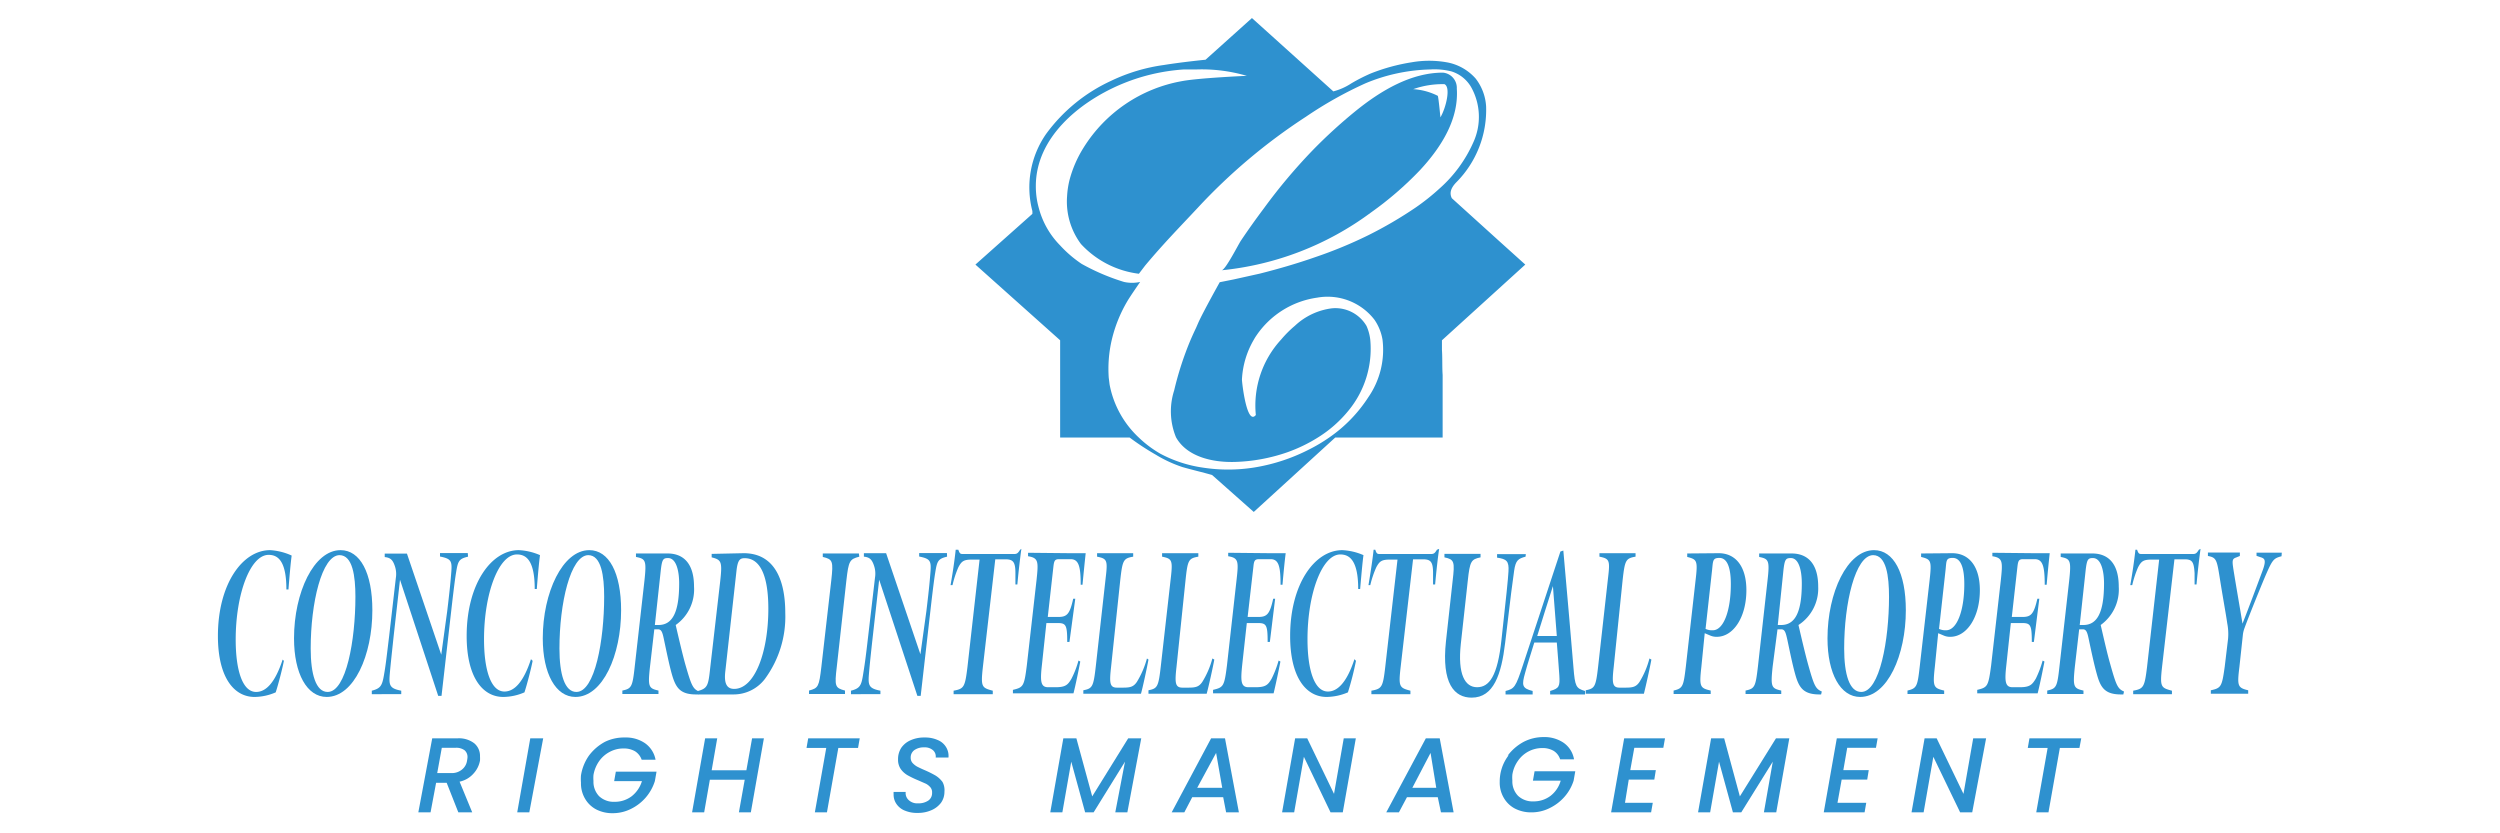<svg xmlns="http://www.w3.org/2000/svg" id="Layer_1" data-name="Layer 1" viewBox="0 0 180 60"><defs><style>.cls-1{fill:#2e91cf;}</style></defs><path class="cls-1" d="M102.24,12.25c1.58-1.7,2.8-3.71,2.65-5.87a1.1,1.1,0,0,0-1-1.15c-2.28,0-4.45,1.27-6.33,2.8a36.28,36.28,0,0,0-3,2.74A39.88,39.88,0,0,0,91,15c-.57.76-1.12,1.53-1.65,2.32-.19.28-1.11,2.11-1.39,2.14A21.64,21.64,0,0,0,98.71,15.3,24.15,24.15,0,0,0,102.24,12.25ZM104,6.06c.48.22.1,1.73-.29,2.39,0,0-.14-1.48-.19-1.55a4.52,4.52,0,0,0-1.77-.48A6.32,6.32,0,0,1,104,6.06Z"></path><path class="cls-1" d="M103.82,25.19V24.5h0l6-5.45-1.92-1.73-3.37-3.05c-.16-.33-.12-.69.33-1.15A7.39,7.39,0,0,0,107,7.66a3.61,3.61,0,0,0-.75-2,3.61,3.61,0,0,0-2.12-1.18,7.26,7.26,0,0,0-2.46,0,13.75,13.75,0,0,0-3,.82A12.87,12.87,0,0,0,97.3,6,4.38,4.38,0,0,1,96,6.58L90.14,1.3l-3.34,3s-1.64.16-3,.38A12.79,12.79,0,0,0,80,5.82a12,12,0,0,0-4.67,3.81,6.74,6.74,0,0,0-1,5.56,1.6,1.6,0,0,1,0,.21l-4.1,3.65,6.1,5.45v7h5a18.24,18.24,0,0,0,1.89,1.24,9.28,9.28,0,0,0,1.92.89c.69.2,1.44.37,2.13.57l3,2.66,4.49-4.1,1.38-1.26h7.73v-.38c0-1.12,0-2.27,0-3.42V27C103.83,26.41,103.86,25.8,103.82,25.19Zm-5.3,3.41a10.32,10.32,0,0,1-2.83,2.91,11.77,11.77,0,0,1-1.45.86,13.25,13.25,0,0,1-4,1.3,11.88,11.88,0,0,1-3.62,0,9.28,9.28,0,0,1-3.07-1A8,8,0,0,1,82,31.51a7,7,0,0,1-2.11-3.83l-.06-.48a9.18,9.18,0,0,1,.21-2.7,10,10,0,0,1,1.12-2.8c.17-.3.93-1.4.93-1.4a2.7,2.7,0,0,1-1.16,0A15.5,15.5,0,0,1,77.88,19a8.58,8.58,0,0,1-1.56-1.34A6,6,0,0,1,74.8,15a5.77,5.77,0,0,1-.22-1.6c0-3.48,3.09-6,6-7.27A14,14,0,0,1,85.25,5l.92,0a11.54,11.54,0,0,1,3.6.46s-3.44.15-4.66.38A10.51,10.51,0,0,0,78,10.66a8.4,8.4,0,0,0-1,2.32,6.25,6.25,0,0,0-.17,1.15,5.11,5.11,0,0,0,1,3.44A6.81,6.81,0,0,0,82,19.71l.45-.59c1.33-1.59,2.5-2.78,3.78-4.15a41.38,41.38,0,0,1,7.79-6.56A28.37,28.37,0,0,1,98.31,6,12.85,12.85,0,0,1,103,5a5,5,0,0,1,1.5.14,2.49,2.49,0,0,1,1.42,1.13,4.39,4.39,0,0,1,.15,4,9.63,9.63,0,0,1-2.42,3.3,15.89,15.89,0,0,1-1.72,1.37,29.32,29.32,0,0,1-3.42,2,31.62,31.62,0,0,1-3.8,1.57c-1.31.46-2.66.85-4,1.19l-1.89.42-1,.2s-1.19,2.13-1.54,2.91l-.17.39c-.14.29-.27.58-.4.88a23,23,0,0,0-1.17,3.61,4.92,4.92,0,0,0,.13,3.37s0,0,0,0c.78,1.4,2.61,1.82,4.21,1.78a12.56,12.56,0,0,0,3.79-.69,11.13,11.13,0,0,0,2.25-1.09,8.83,8.83,0,0,0,2.19-1.94,7,7,0,0,0,1.55-5.07h0a3.38,3.38,0,0,0-.27-1,2.6,2.6,0,0,0-2.5-1.27,4.75,4.75,0,0,0-2.65,1.25,8.19,8.19,0,0,0-1,1,7,7,0,0,0-1.82,5.43c-.65.8-1-2.34-1-2.56a6.28,6.28,0,0,1,.86-2.87,3.45,3.45,0,0,1,.2-.32,6.36,6.36,0,0,1,4.36-2.7,4.26,4.26,0,0,1,4.12,1.59,3.58,3.58,0,0,1,.58,1.43A6,6,0,0,1,98.52,28.6Z"></path><path class="cls-1" d="M20.44,47.58c-.12.62-.42,1.76-.59,2.27a3.9,3.9,0,0,1-1.52.33c-1.5,0-2.64-1.43-2.64-4.39,0-3.71,1.75-6.18,3.76-6.18A4.35,4.35,0,0,1,21,40c-.07.5-.17,1.63-.23,2.44l-.15,0c0-2.07-.62-2.49-1.28-2.49-1.32,0-2.37,2.82-2.37,6.1,0,2.21.49,3.77,1.47,3.77.71,0,1.37-.67,1.91-2.33Z"></path><path class="cls-1" d="M26.81,43.94c0,3.23-1.32,6.24-3.29,6.24-1.41,0-2.35-1.67-2.35-4.22,0-3.3,1.43-6.35,3.35-6.35C25.93,39.61,26.81,41.24,26.81,43.94Zm-4.44,2.75c0,1.87.38,3.13,1.22,3.13,1.34,0,2-3.74,2-6.85,0-1.49-.2-3-1.15-3C23.17,40,22.37,43.41,22.37,46.69Z"></path><path class="cls-1" d="M33.7,40.08c-.65.15-.73.31-.86,1.13-.06.35-.15,1-.35,2.76l-.7,6.13h-.24L28.8,41.74l-.45,4c-.19,1.79-.24,2.24-.29,2.83-.06.78,0,1,.83,1.16l0,.25H26.77l0-.25c.62-.16.74-.35.87-1.09s.17-1.11.38-2.85l.48-4.17a1.78,1.78,0,0,0-.07-.86c-.15-.45-.32-.61-.73-.65l0-.25h1.6l2.47,7.28L32.2,44c.21-1.75.24-2.16.29-2.77.07-.84,0-1-.81-1.16l0-.25h2Z"></path><path class="cls-1" d="M38.35,47.58c-.12.62-.42,1.76-.59,2.27a3.9,3.9,0,0,1-1.52.33c-1.5,0-2.64-1.43-2.64-4.39,0-3.71,1.75-6.18,3.76-6.18a4.35,4.35,0,0,1,1.52.36c-.07.5-.17,1.63-.23,2.44l-.15,0c0-2.07-.62-2.49-1.28-2.49-1.32,0-2.37,2.82-2.37,6.1,0,2.21.49,3.77,1.47,3.77.71,0,1.37-.67,1.91-2.33Z"></path><path class="cls-1" d="M44.72,43.94c0,3.23-1.32,6.24-3.29,6.24-1.41,0-2.35-1.67-2.35-4.22,0-3.3,1.43-6.35,3.35-6.35C43.84,39.61,44.72,41.24,44.72,43.94Zm-4.44,2.75c0,1.87.38,3.13,1.22,3.13,1.34,0,2-3.74,2-6.85,0-1.49-.2-3-1.15-3C41.08,40,40.28,43.41,40.28,46.69Z"></path><path class="cls-1" d="M50.28,50h-.16c-1.16,0-1.47-.49-1.75-1.47-.19-.68-.36-1.52-.56-2.46-.11-.54-.18-.76-.44-.76h-.26L46.8,48c-.16,1.45-.1,1.56.61,1.72l0,.25H44.81l0-.25c.67-.14.73-.28.89-1.72l.7-6.19c.16-1.48.08-1.57-.61-1.71l0-.25h2.28c1,0,1.9.57,1.9,2.39A3.13,3.13,0,0,1,48.65,45c.29,1.26.5,2.13.68,2.79.45,1.57.55,1.8,1,2Zm-2.87-5c1,0,1.49-.9,1.49-3,0-.86-.2-1.82-.8-1.82-.35,0-.43.09-.52.85L47.15,45Z"></path><path class="cls-1" d="M53.54,39.83c2.08,0,3,1.69,3,4.31a7.55,7.55,0,0,1-1.48,4.76A2.83,2.83,0,0,1,52.8,50H50.26l0-.25c.68-.19.74-.39.87-1.62l.72-6.24c.16-1.44.11-1.58-.61-1.76l0-.25Zm-1.32,8.53c-.1.88.13,1.24.64,1.24,1.48,0,2.46-2.64,2.46-5.77,0-2.55-.67-3.64-1.7-3.64-.32,0-.5.09-.59.88Z"></path><path class="cls-1" d="M61.87,40.08c-.7.18-.77.31-.93,1.71L60.25,48c-.17,1.42-.13,1.53.59,1.72l0,.25H58.25l0-.25c.67-.18.72-.27.89-1.72l.71-6.19c.16-1.42.11-1.54-.61-1.71l0-.25h2.6Z"></path><path class="cls-1" d="M68.19,40.08c-.64.15-.72.31-.85,1.13-.06.35-.15,1-.35,2.76l-.7,6.13h-.24L63.3,41.74l-.45,4c-.2,1.79-.24,2.24-.29,2.83-.06.78,0,1,.83,1.16l0,.25H61.27l0-.25c.62-.16.74-.35.86-1.09s.18-1.11.38-2.85L63,41.59a1.78,1.78,0,0,0-.07-.86c-.15-.45-.32-.61-.73-.65l0-.25h1.6l2.47,7.28L66.7,44c.21-1.75.24-2.16.29-2.77.07-.84,0-1-.81-1.16l0-.25h2Z"></path><path class="cls-1" d="M73.54,39.52c-.07.48-.21,1.65-.29,2.56l-.14,0c0-.28,0-.59,0-.81,0-.82-.17-1-.73-1h-.72L70.77,48c-.16,1.45-.1,1.52.71,1.73l0,.25H68.66l0-.25c.75-.14.82-.25,1-1.73l.87-7.71H70c-.6,0-.76.1-1,.56a7.31,7.31,0,0,0-.42,1.28l-.14,0c.14-.78.29-1.78.37-2.55H69c.11.32.16.31.41.31H73c.23,0,.29-.06.45-.31Z"></path><path class="cls-1" d="M77,39.83c.46,0,.85,0,1.17,0-.06.53-.16,1.54-.23,2.27l-.13,0c0-1.34-.15-1.84-.73-1.84h-.82c-.3,0-.36.1-.41.5l-.41,3.66h.77c.62,0,.82-.22,1.06-1.31h.15L77,46.22h-.16c0-1.22-.09-1.36-.69-1.36h-.81l-.32,3c-.13,1.15-.11,1.62.44,1.62H76c.72,0,.89-.17,1.15-.62a6.57,6.57,0,0,0,.5-1.3l.13.07c-.1.54-.35,1.76-.49,2.29H72.93l0-.25c.75-.18.81-.25,1-1.75l.7-6.15c.14-1.33.15-1.6-.61-1.72l0-.25Z"></path><path class="cls-1" d="M82.69,47.49c-.1.56-.41,2-.54,2.46H78l0-.25c.66-.13.73-.25.9-1.75l.72-6.44c.14-1.18.07-1.29-.63-1.43l0-.25h2.6l0,.25c-.71.12-.77.26-.93,1.68L80,48c-.13,1.15-.11,1.51.42,1.51h.44c.52,0,.76-.06,1-.42a6.46,6.46,0,0,0,.72-1.68Z"></path><path class="cls-1" d="M87.43,47.49c-.1.56-.42,2-.55,2.46H82.69l0-.25c.65-.13.72-.25.89-1.75l.73-6.44c.13-1.18.06-1.29-.64-1.43l0-.25h2.61l0,.25c-.71.12-.77.26-.92,1.68L84.71,48c-.13,1.15-.11,1.51.43,1.51h.43c.52,0,.76-.06,1-.42a6.14,6.14,0,0,0,.72-1.68Z"></path><path class="cls-1" d="M91.4,39.83c.46,0,.85,0,1.17,0-.07.53-.17,1.54-.23,2.27l-.14,0c0-1.34-.14-1.84-.72-1.84h-.82c-.3,0-.37.1-.41.5l-.42,3.66h.78c.62,0,.82-.22,1.06-1.31h.14l-.38,3.11h-.16c0-1.22-.09-1.36-.7-1.36h-.8l-.33,3c-.12,1.15-.11,1.62.45,1.62h.51c.73,0,.9-.17,1.16-.62a7.26,7.26,0,0,0,.5-1.3l.13.07c-.1.54-.36,1.76-.49,2.29H87.34l0-.25c.75-.18.81-.25,1-1.75l.69-6.15c.15-1.33.16-1.6-.6-1.72l0-.25Z"></path><path class="cls-1" d="M97.63,47.58a21.43,21.43,0,0,1-.58,2.27,4,4,0,0,1-1.53.33c-1.5,0-2.63-1.43-2.63-4.39,0-3.71,1.75-6.18,3.76-6.18a4.35,4.35,0,0,1,1.52.36c-.07.5-.17,1.63-.24,2.44l-.14,0c0-2.07-.63-2.49-1.29-2.49-1.31,0-2.36,2.82-2.36,6.1,0,2.21.49,3.77,1.47,3.77.7,0,1.37-.67,1.91-2.33Z"></path><path class="cls-1" d="M103.62,39.52c-.08.48-.21,1.65-.29,2.56l-.15,0c0-.28,0-.59,0-.81,0-.82-.17-1-.73-1h-.71L100.85,48c-.17,1.45-.1,1.52.7,1.73l0,.25H98.74l0-.25c.76-.14.83-.25,1-1.73l.88-7.71h-.53c-.59,0-.76.1-1,.56a7.18,7.18,0,0,0-.43,1.28l-.13,0c.13-.78.29-1.78.37-2.55h.12c.1.32.16.31.4.31h3.6c.22,0,.29-.06.44-.31Z"></path><path class="cls-1" d="M109.84,40.08c-.52.14-.71.25-.82,1s-.24,1.74-.65,5.21c-.27,2.26-.82,3.94-2.41,3.94-1.24,0-2.18-1-1.85-4.06l.48-4.35c.16-1.38.13-1.54-.59-1.69l0-.25h2.6l0,.25c-.67.14-.77.26-.92,1.69l-.5,4.53c-.24,2.21.3,3.13,1.17,3.13s1.48-.78,1.76-3.45c.35-3.16.47-4.33.5-4.88.05-.76-.14-.9-.82-1l0-.25h2.07Z"></path><path class="cls-1" d="M114.12,50h-2.51l0-.25c.66-.19.71-.33.66-1.14s-.11-1.4-.18-2.35h-1.62c-.23.76-.48,1.51-.66,2.18-.25.89-.24,1.12.54,1.31l0,.25H108.4l0-.25c.64-.16.73-.28,1.25-1.86l2.7-8.18.21-.07c.34,3.93.55,6.17.73,8.43.11,1.35.18,1.49.83,1.68Zm-2.31-7.8h0c-.38,1.16-.74,2.36-1.13,3.59h1.41Z"></path><path class="cls-1" d="M118.9,47.49c-.1.56-.42,2-.54,2.46h-4.19l0-.25c.66-.13.73-.25.9-1.75l.72-6.44c.14-1.18.07-1.29-.63-1.43l0-.25h2.6l0,.25c-.71.12-.77.26-.93,1.68L116.19,48c-.13,1.15-.11,1.51.42,1.51h.44c.52,0,.76-.06,1-.42a6.16,6.16,0,0,0,.71-1.68Z"></path><path class="cls-1" d="M123.74,39.83c1.26,0,2,1,2,2.66,0,1.95-.94,3.36-2.13,3.36a1.11,1.11,0,0,1-.47-.09l-.4-.17L122.5,48c-.16,1.44-.11,1.54.67,1.72l0,.25H120.5l0-.25c.67-.16.71-.3.88-1.72l.7-6.21c.17-1.43.11-1.51-.6-1.69l0-.25Zm-.94,5.45a1.09,1.09,0,0,0,.52.1c.77,0,1.3-1.38,1.3-3.33,0-1.34-.33-1.88-.82-1.88s-.46.2-.53.87Z"></path><path class="cls-1" d="M131.12,50H131c-1.16,0-1.48-.49-1.75-1.47-.19-.68-.36-1.52-.56-2.46-.12-.54-.18-.76-.45-.76h-.26L127.63,48c-.15,1.45-.1,1.56.62,1.72l0,.25h-2.57l0-.25c.67-.14.72-.28.89-1.72l.69-6.19c.17-1.48.08-1.57-.6-1.71l0-.25H129c1,0,1.91.57,1.91,2.39A3.13,3.13,0,0,1,129.49,45c.29,1.26.5,2.13.68,2.79.44,1.57.54,1.8,1,2Zm-2.88-5c1,0,1.49-.9,1.49-3,0-.86-.19-1.82-.79-1.82-.36,0-.44.09-.53.85L128,45Z"></path><path class="cls-1" d="M137.22,43.94c0,3.23-1.32,6.24-3.29,6.24-1.41,0-2.35-1.67-2.35-4.22,0-3.3,1.43-6.35,3.35-6.35C136.34,39.61,137.22,41.24,137.22,43.94Zm-4.44,2.75c0,1.87.38,3.13,1.23,3.13,1.33,0,2-3.74,2-6.85,0-1.49-.19-3-1.15-3C133.58,40,132.78,43.41,132.78,46.69Z"></path><path class="cls-1" d="M140.55,39.83c1.26,0,2,1,2,2.66,0,1.95-.94,3.36-2.13,3.36a1.11,1.11,0,0,1-.47-.09l-.4-.17L139.31,48c-.16,1.44-.11,1.54.67,1.72l0,.25h-2.64l0-.25c.67-.16.72-.3.88-1.72l.71-6.21c.16-1.43.11-1.51-.61-1.69l0-.25Zm-.94,5.45a1.08,1.08,0,0,0,.51.1c.77,0,1.31-1.38,1.31-3.33,0-1.34-.33-1.88-.83-1.88s-.45.2-.52.87Z"></path><path class="cls-1" d="M146.41,39.83c.47,0,.85,0,1.17,0-.06.53-.16,1.54-.22,2.27l-.14,0c0-1.34-.15-1.84-.72-1.84h-.83c-.3,0-.36.1-.41.5l-.41,3.66h.78c.61,0,.81-.22,1.06-1.31h.14l-.39,3.11h-.15c0-1.22-.09-1.36-.7-1.36h-.81l-.32,3c-.13,1.15-.11,1.62.44,1.62h.52c.72,0,.89-.17,1.16-.62a7.37,7.37,0,0,0,.49-1.3l.13.07c-.1.54-.35,1.76-.49,2.29h-4.35l0-.25c.75-.18.8-.25,1-1.75l.7-6.15c.14-1.33.15-1.6-.61-1.72l0-.25Z"></path><path class="cls-1" d="M152.88,50h-.17c-1.16,0-1.47-.49-1.74-1.47-.19-.68-.37-1.52-.57-2.46-.11-.54-.18-.76-.44-.76h-.26L149.39,48c-.15,1.45-.1,1.56.62,1.72l0,.25H147.4l0-.25c.67-.14.72-.28.88-1.72l.7-6.19c.16-1.48.08-1.57-.61-1.71l0-.25h2.28c1,0,1.9.57,1.9,2.39A3.15,3.15,0,0,1,151.25,45c.29,1.26.49,2.13.68,2.79.44,1.57.54,1.8,1,2ZM150,45c1,0,1.49-.9,1.49-3,0-.86-.2-1.82-.8-1.82-.35,0-.43.09-.52.85L149.74,45Z"></path><path class="cls-1" d="M158.44,39.52c-.07.48-.21,1.65-.29,2.56l-.14,0c0-.28,0-.59,0-.81-.05-.82-.17-1-.73-1h-.72L155.67,48c-.16,1.45-.1,1.52.71,1.73l0,.25h-2.79l0-.25c.75-.14.82-.25,1-1.73l.87-7.71h-.52c-.6,0-.76.1-1,.56a7.31,7.31,0,0,0-.42,1.28l-.14,0c.14-.78.29-1.78.37-2.55h.12c.11.32.16.31.41.31h3.59c.23,0,.29-.06.45-.31Z"></path><path class="cls-1" d="M164.27,40.05c-.52.14-.63.21-1.05,1.16-.31.69-1.38,3.35-1.61,4a2,2,0,0,0-.12.47L161.24,48c-.17,1.38-.14,1.52.63,1.7l0,.25h-2.69l0-.25c.75-.16.8-.27,1-1.7l.24-2a4,4,0,0,0-.06-1.13c-.11-.77-.31-1.81-.56-3.4-.19-1.19-.25-1.33-.83-1.44l0-.25h2.3l0,.25-.27.11c-.29.1-.29.23-.19.88.19,1.19.44,2.6.65,3.88.44-1.11,1.12-2.94,1.44-3.8s.12-.9-.2-1l-.23-.08,0-.23h1.82Z"></path><path class="cls-1" d="M34.15,53.52a1.18,1.18,0,0,1,.41.94,2.44,2.44,0,0,1,0,.3,1.87,1.87,0,0,1-.47.94,1.84,1.84,0,0,1-1,.58L34,58.49h-1l-.84-2.13H31.4L31,58.49h-.88l1-5.33h1.83A1.8,1.8,0,0,1,34.15,53.52Zm-.49,1a.63.63,0,0,0-.21-.5,1,1,0,0,0-.64-.18h-1l-.33,1.82h1a1.13,1.13,0,0,0,.78-.25,1,1,0,0,0,.37-.66A1.79,1.79,0,0,0,33.66,54.53Z"></path><path class="cls-1" d="M39.11,53.16l-1,5.33h-.87l.94-5.33Z"></path><path class="cls-1" d="M42.4,54.41a3.5,3.5,0,0,1,1.16-1A3.13,3.13,0,0,1,45,53.1a2.42,2.42,0,0,1,1.44.41,1.87,1.87,0,0,1,.76,1.19h-1a1.18,1.18,0,0,0-.48-.61,1.57,1.57,0,0,0-.81-.2,2.06,2.06,0,0,0-1,.24,2.15,2.15,0,0,0-.77.67,2.45,2.45,0,0,0-.41,1,2.53,2.53,0,0,0,0,.43,1.49,1.49,0,0,0,.41,1.1,1.53,1.53,0,0,0,1.11.4,2,2,0,0,0,1.23-.4,2.18,2.18,0,0,0,.74-1.09h-2l.12-.68h2.93l-.12.68a3.33,3.33,0,0,1-1.72,2,2.91,2.91,0,0,1-1.32.31,2.53,2.53,0,0,1-1.18-.27,2,2,0,0,1-.81-.78,2.16,2.16,0,0,1-.29-1.15,3.28,3.28,0,0,1,0-.52A3.39,3.39,0,0,1,42.4,54.41Z"></path><path class="cls-1" d="M55,53.16l-.94,5.33H53.2l.42-2.35H51.11l-.41,2.35h-.87l.94-5.33h.87l-.4,2.3h2.5l.41-2.3Z"></path><path class="cls-1" d="M61.9,53.16l-.12.69H60.36l-.82,4.64h-.87l.82-4.64H58.07l.12-.69Z"></path><path class="cls-1" d="M65.19,58.38a1.32,1.32,0,0,1-.62-.46,1.16,1.16,0,0,1-.23-.71,1.58,1.58,0,0,1,0-.19h.87a.68.68,0,0,0,.21.58.89.89,0,0,0,.68.24,1.25,1.25,0,0,0,.74-.2.65.65,0,0,0,.27-.56A.56.56,0,0,0,67,56.7a1.11,1.11,0,0,0-.33-.27l-.57-.25a6.74,6.74,0,0,1-.75-.36,1.57,1.57,0,0,1-.49-.44,1.17,1.17,0,0,1-.2-.71,1.48,1.48,0,0,1,.24-.84,1.59,1.59,0,0,1,.68-.54,2.35,2.35,0,0,1,1-.19,2.2,2.2,0,0,1,.93.18,1.25,1.25,0,0,1,.6.5,1.21,1.21,0,0,1,.18.76h-.92a.59.59,0,0,0-.19-.52.9.9,0,0,0-.64-.21,1.17,1.17,0,0,0-.71.2.65.65,0,0,0-.26.55.56.56,0,0,0,.13.37,1.35,1.35,0,0,0,.34.27c.14.07.32.16.56.26a7.59,7.59,0,0,1,.76.38,1.82,1.82,0,0,1,.5.46A1.24,1.24,0,0,1,68,57a1.36,1.36,0,0,1-.24.79,1.7,1.7,0,0,1-.69.54,2.38,2.38,0,0,1-1,.2A2.23,2.23,0,0,1,65.19,58.38Z"></path><path class="cls-1" d="M82.17,53.16l-1,5.33h-.87L81,54.84l-2.26,3.65h-.61l-1-3.65-.64,3.65h-.87l.94-5.33h.94l1.14,4.18,2.59-4.18Z"></path><path class="cls-1" d="M88.07,57.4H85.84l-.57,1.09h-.91l2.84-5.33h1l1,5.33h-.92ZM88,56.72l-.44-2.51L86.2,56.72Z"></path><path class="cls-1" d="M96.68,58.49H95.8l-1.92-4-.7,4h-.87l.94-5.33h.87l1.93,4,.7-4h.87Z"></path><path class="cls-1" d="M103.52,57.4H101.3l-.58,1.09h-.91l2.85-5.33h1l1,5.33h-.91Zm-.11-.68L103,54.21l-1.31,2.51Z"></path><path class="cls-1" d="M108.55,54.41a3.5,3.5,0,0,1,1.16-1,3.1,3.1,0,0,1,1.43-.34,2.44,2.44,0,0,1,1.44.41,1.82,1.82,0,0,1,.75,1.19h-1a1.12,1.12,0,0,0-.47-.61,1.57,1.57,0,0,0-.81-.2,2.12,2.12,0,0,0-1.75.91,2.32,2.32,0,0,0-.41,1,2.53,2.53,0,0,0,0,.43,1.49,1.49,0,0,0,.41,1.1,1.53,1.53,0,0,0,1.11.4,2,2,0,0,0,1.23-.4,2.1,2.1,0,0,0,.73-1.09h-2l.12-.68h2.93l-.12.68a3.24,3.24,0,0,1-.64,1.14,3.36,3.36,0,0,1-1.08.83,2.91,2.91,0,0,1-1.32.31,2.53,2.53,0,0,1-1.18-.27,2,2,0,0,1-.81-.78,2.16,2.16,0,0,1-.29-1.15,3.09,3.09,0,0,1,.65-1.92Z"></path><path class="cls-1" d="M117.67,53.84l-.29,1.61h1.84l-.11.68h-1.84L117,57.8H119l-.12.69H116l.94-5.33h2.94l-.12.68Z"></path><path class="cls-1" d="M128.83,53.16l-.94,5.33H127l.64-3.65-2.27,3.65h-.6l-1-3.65-.64,3.65h-.87l.94-5.33h.94l1.13,4.18,2.6-4.18Z"></path><path class="cls-1" d="M133,53.84l-.28,1.61h1.83l-.11.68h-1.84l-.3,1.67h2.07l-.12.69h-2.94l.94-5.33h2.94l-.12.68Z"></path><path class="cls-1" d="M142,58.49h-.87l-1.93-4-.7,4h-.87l.94-5.33h.87l1.93,4,.7-4H143Z"></path><path class="cls-1" d="M149.85,53.16l-.13.69h-1.41l-.82,4.64h-.88l.82-4.64H146l.12-.69Z"></path></svg>